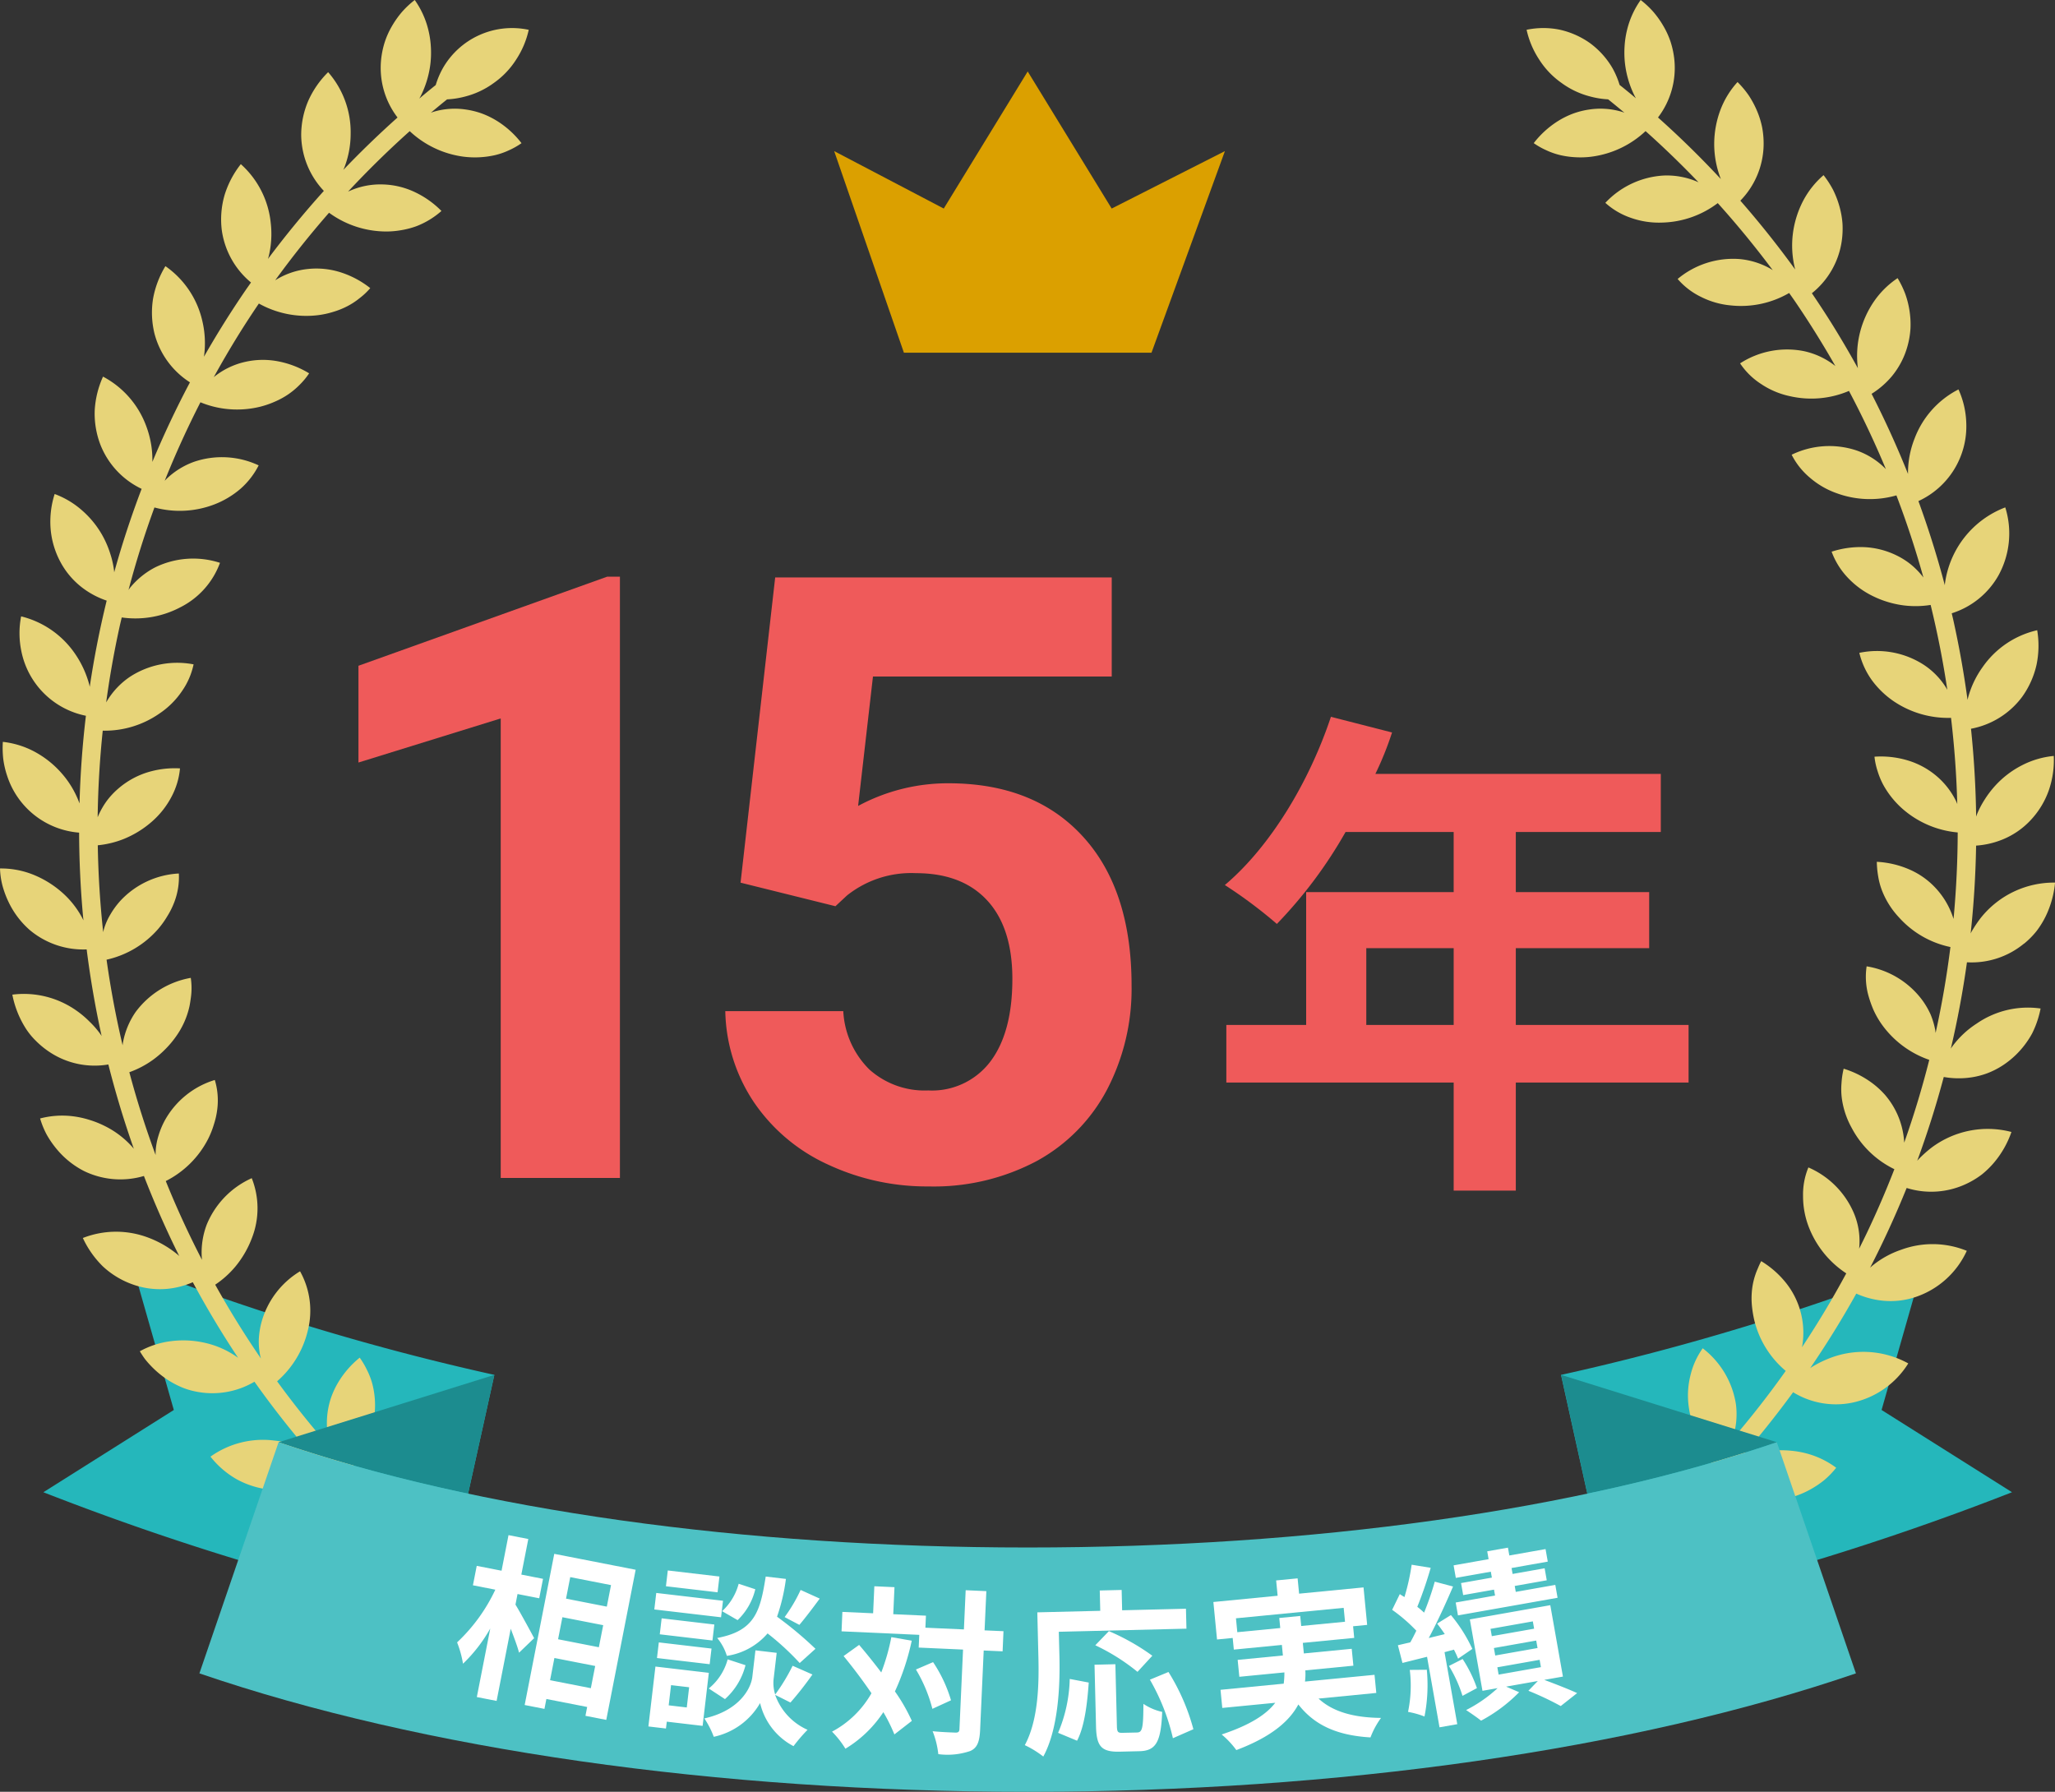 <svg id="グループ_6605" data-name="グループ 6605" xmlns="http://www.w3.org/2000/svg" xmlns:xlink="http://www.w3.org/1999/xlink" width="247.337" height="215.651" viewBox="0 0 247.337 215.651">
  <rect x="0" y="0" width="247.337" height="215.651" fill="#333333" stroke="none"/>
  <defs>
    <clipPath id="clip-path">
      <path id="パス_8436" data-name="パス 8436" d="M138.594,42.448l8.834-24.261L133.8,25.1,123.692,8.6,113.588,25.1,100.4,18.187l8.392,24.261Z" fill="none"/>
    </clipPath>
    <linearGradient id="linear-gradient" x1="-2.135" y1="6.116" x2="-2.114" y2="6.116" gradientUnits="objectBoundingBox">
      <stop offset="0" stop-color="#fdf276"/>
      <stop offset="0.4" stop-color="#fdf276"/>
      <stop offset="0.579" stop-color="#eece43"/>
      <stop offset="0.8" stop-color="#dba000"/>
      <stop offset="1" stop-color="#dba000"/>
    </linearGradient>
    <clipPath id="clip-path-2">
      <rect id="長方形_4273" data-name="長方形 4273" width="247.337" height="215.651" fill="none"/>
    </clipPath>
  </defs>
  <g id="グループ_6393" data-name="グループ 6393">
    <g id="グループ_6392" data-name="グループ 6392" clip-path="url(#clip-path)">
      <rect id="長方形_4272" data-name="長方形 4272" width="47.029" height="33.852" transform="translate(100.399 8.596)" fill="url(#linear-gradient)"/>
    </g>
  </g>
  <g id="グループ_6395" data-name="グループ 6395">
    <g id="グループ_6394" data-name="グループ 6394" clip-path="url(#clip-path-2)">
      <path id="パス_8437" data-name="パス 8437" d="M15.934,152.218,20.921,169.7l-15.7,9.9a323.951,323.951,0,0,0,47.93,14.584L59.5,165.474a294.385,294.385,0,0,1-43.565-13.256" fill="#25b7bb"/>
      <path id="パス_8438" data-name="パス 8438" d="M231.451,152.218,226.464,169.7l15.7,9.9a323.951,323.951,0,0,1-47.93,14.584l-6.351-28.707a294.385,294.385,0,0,0,43.565-13.256" fill="#25b7bb"/>
      <path id="パス_8439" data-name="パス 8439" d="M243.612,113.578a10.015,10.015,0,0,0,1.515-1.532,10.658,10.658,0,0,0,1.1-1.787,11.719,11.719,0,0,0,1.115-4.033,11.251,11.251,0,0,0-8.918,4.222,14.914,14.914,0,0,0-1.117,1.66c-.045.077-.08.158-.122.237q.57-5.268.656-10.57a10.333,10.333,0,0,0,3.145-.72,9.538,9.538,0,0,0,3.407-2.331,10.183,10.183,0,0,0,2.2-3.607,11.062,11.062,0,0,0,.594-4.135,10.557,10.557,0,0,0-3.794,1.108,11.36,11.36,0,0,0-3.276,2.5,12.044,12.044,0,0,0-1.253,1.655,10.844,10.844,0,0,0-.927,1.783c-.035.085-.059.173-.091.258q-.07-5.3-.62-10.578a9.943,9.943,0,0,0,6.146-3.824,10.579,10.579,0,0,0,1.737-3.851,11.267,11.267,0,0,0,.085-4.182,10.963,10.963,0,0,0-6.572,4.443,11.346,11.346,0,0,0-1.749,3.678c-.022.088-.042.176-.063.264q-.655-4.854-1.719-9.642c-.059-.26-.123-.519-.183-.78a9.867,9.867,0,0,0,5.619-4.547,10.484,10.484,0,0,0,.824-8.2,11.423,11.423,0,0,0-7.246,9.08c-.015.095-.019.19-.031.285q-1.352-5.131-3.175-10.123a9.9,9.9,0,0,0,5.76-9.363,10.559,10.559,0,0,0-.939-4.077,10.991,10.991,0,0,0-5.284,5.911,11.285,11.285,0,0,0-.791,3.992c0,.089,0,.177,0,.266q-1.969-4.917-4.383-9.639a10.3,10.3,0,0,0,2.446-2.123,9.755,9.755,0,0,0,1.886-3.653,10.114,10.114,0,0,0,.349-2.119,10.708,10.708,0,0,0-.117-2.1,10.83,10.83,0,0,0-.515-2.04,11.927,11.927,0,0,0-.917-1.889,10.518,10.518,0,0,0-2.822,2.771,11.693,11.693,0,0,0-1.7,3.743,11.547,11.547,0,0,0-.258,4.327q-1.528-2.772-3.205-5.458c-.754-1.2-1.535-2.391-2.333-3.566a9.825,9.825,0,0,0,3.592-6.271,10.524,10.524,0,0,0,.089-2.147,10.68,10.68,0,0,0-.374-2.07,11.43,11.43,0,0,0-.759-1.963,12,12,0,0,0-1.142-1.761,10.547,10.547,0,0,0-2.463,3.1,11.744,11.744,0,0,0-1.228,3.924,11.541,11.541,0,0,0,.275,4.33q-3.108-4.29-6.6-8.283a9.823,9.823,0,0,0,2.8-6.664,10.518,10.518,0,0,0-.174-2.14,10.29,10.29,0,0,0-.623-2.01,11.484,11.484,0,0,0-.994-1.855,11.505,11.505,0,0,0-1.348-1.609,10.516,10.516,0,0,0-2.065,3.372,11.747,11.747,0,0,0-.742,4.045,11.569,11.569,0,0,0,.8,4.261q-3.607-3.879-7.565-7.412a9.824,9.824,0,0,0,1.967-6.956,10.587,10.587,0,0,0-.436-2.1,9.96,9.96,0,0,0-.864-1.92A11.436,11.436,0,0,0,199,1.434,11.016,11.016,0,0,0,197.468,0a10.509,10.509,0,0,0-1.637,3.6,11.023,11.023,0,0,0-.3,2,11.583,11.583,0,0,0,.057,2.1,11.808,11.808,0,0,0,1.181,3.9c.04.079.088.151.13.229q-.891-.747-1.8-1.477c-.055-.044-.112-.087-.167-.132a10.058,10.058,0,0,0-.844-2,9.951,9.951,0,0,0-2.719-3.03,10.027,10.027,0,0,0-3.73-1.634,9.919,9.919,0,0,0-3.9.029,10.711,10.711,0,0,0,1.494,3.55,9.969,9.969,0,0,0,2.683,2.827,10.043,10.043,0,0,0,3.525,1.663,10.249,10.249,0,0,0,2.112.331q.988.794,1.959,1.609c-.1-.035-.2-.077-.306-.109a9,9,0,0,0-3.95-.27,9.6,9.6,0,0,0-1.96.5,10.2,10.2,0,0,0-1.79.891,11.239,11.239,0,0,0-2.908,2.65,9.01,9.01,0,0,0,1.521.86,8.64,8.64,0,0,0,1.682.585,10.436,10.436,0,0,0,1.844.253,10.316,10.316,0,0,0,1.958-.075,11.686,11.686,0,0,0,6.455-3.071q3.306,2.955,6.376,6.163c-.087-.04-.173-.08-.261-.117a9.321,9.321,0,0,0-3.9-.7,10.427,10.427,0,0,0-7.056,3.288,8.792,8.792,0,0,0,3.025,1.788,10.084,10.084,0,0,0,3.763.589,11.555,11.555,0,0,0,6.742-2.344q3.492,3.88,6.618,8.069c-.09-.054-.173-.117-.265-.169a9.249,9.249,0,0,0-3.781-1.171,10.416,10.416,0,0,0-7.4,2.4,8.682,8.682,0,0,0,2.784,2.144,9.962,9.962,0,0,0,3.664,1.044,11.537,11.537,0,0,0,6.974-1.5c.232.333.468.664.7,1q2.589,3.8,4.86,7.791a9.142,9.142,0,0,0-3.826-1.8,10.4,10.4,0,0,0-7.64,1.479,8.668,8.668,0,0,0,2.5,2.465,9.911,9.911,0,0,0,3.505,1.486,11.551,11.551,0,0,0,7.1-.635q2.438,4.6,4.442,9.411a9.106,9.106,0,0,0-3.577-2.261,10.381,10.381,0,0,0-7.764.531,8.75,8.75,0,0,0,2.184,2.752,10.034,10.034,0,0,0,3.293,1.9,11.6,11.6,0,0,0,7.131.24q1.853,4.858,3.249,9.881c-.058-.075-.114-.15-.173-.223a9.553,9.553,0,0,0-1.383-1.381,9.155,9.155,0,0,0-1.721-1.074,9.83,9.83,0,0,0-3.87-.974,11.248,11.248,0,0,0-3.9.547,9.092,9.092,0,0,0,1.827,3,10.365,10.365,0,0,0,3.034,2.295,11.856,11.856,0,0,0,3.815,1.17,11.5,11.5,0,0,0,3.241-.056q1.24,5.06,2.008,10.213c-.048-.083-.1-.167-.147-.249a8.913,8.913,0,0,0-2.78-2.818,10.366,10.366,0,0,0-7.663-1.379,9.482,9.482,0,0,0,1.444,3.2,10.759,10.759,0,0,0,2.73,2.652,11.7,11.7,0,0,0,6.863,1.972q.612,5.162.752,10.365c-.035-.083-.068-.166-.1-.248a9.348,9.348,0,0,0-2.422-3.136,9.646,9.646,0,0,0-3.533-1.886,11.216,11.216,0,0,0-3.91-.42,8.306,8.306,0,0,0,.366,1.71,9.324,9.324,0,0,0,.677,1.649,10.812,10.812,0,0,0,2.391,2.968,11.647,11.647,0,0,0,6.583,2.79q-.015,4.986-.46,9.963c-.013.149-.031.3-.045.447-.03-.1-.059-.193-.092-.288a9.64,9.64,0,0,0-2.031-3.4,9.4,9.4,0,0,0-3.265-2.3,11.3,11.3,0,0,0-3.843-.888,11.37,11.37,0,0,0,.164,1.743,8.578,8.578,0,0,0,.461,1.717,10.073,10.073,0,0,0,2.047,3.235,11.445,11.445,0,0,0,6.187,3.562q-.648,5.207-1.782,10.338c-.018-.123-.028-.247-.051-.37a9.324,9.324,0,0,0-.558-1.864,9.619,9.619,0,0,0-1.031-1.758,10.418,10.418,0,0,0-6.663-4.023,8.494,8.494,0,0,0,.212,3.509,13.42,13.42,0,0,0,.618,1.748,10.365,10.365,0,0,0,.971,1.7,11.716,11.716,0,0,0,5.738,4.3q-1.275,5.052-3.017,9.969c-.006-.1-.01-.2-.018-.3a9.579,9.579,0,0,0-2.288-5.451,10.125,10.125,0,0,0-1.469-1.364,11.3,11.3,0,0,0-3.511-1.792,9.979,9.979,0,0,0-.259,1.729,8.578,8.578,0,0,0,.03,1.774,10.064,10.064,0,0,0,1.2,3.631,11.445,11.445,0,0,0,5.132,4.961q-1.509,3.885-3.3,7.651c-.307.643-.623,1.281-.942,1.917.011-.116.023-.233.03-.349a8.637,8.637,0,0,0-.65-3.9,10.446,10.446,0,0,0-5.486-5.53,8.494,8.494,0,0,0-.642,3.458,10.235,10.235,0,0,0,.694,3.727,11.717,11.717,0,0,0,4.506,5.565q-2.463,4.569-5.337,8.9c.018-.081.038-.162.053-.244a9.69,9.69,0,0,0-.2-3.97,9.587,9.587,0,0,0-1.784-3.558,11.331,11.331,0,0,0-2.971-2.6,8.239,8.239,0,0,0-.368.791c-.118.265-.229.534-.323.811a8.626,8.626,0,0,0-.4,1.736,9.534,9.534,0,0,0-.04,1.864,13.53,13.53,0,0,0,.307,1.944,11.5,11.5,0,0,0,3.775,6.066q-3.025,4.269-6.44,8.244c.037-.108.082-.213.115-.323a9.262,9.262,0,0,0,.33-3.93,10.529,10.529,0,0,0-3.994-6.713,9.237,9.237,0,0,0-1.462,3.2,9.848,9.848,0,0,0-.226,3.792,12.183,12.183,0,0,0,1.164,3.831,11.4,11.4,0,0,0,1.849,2.658q-1.888,2.073-3.876,4.056-1.71,1.7-3.493,3.327c-1.059.97.519,2.541,1.575,1.575q3.308-3.026,6.369-6.306a10.016,10.016,0,0,0,6.919,2.139,10.459,10.459,0,0,0,4.029-1.224,11.561,11.561,0,0,0,1.757-1.165,10.345,10.345,0,0,0,1.46-1.506,10.471,10.471,0,0,0-3.553-1.717,11.159,11.159,0,0,0-1.993-.341,11.721,11.721,0,0,0-2.111,0,10.95,10.95,0,0,0-3.915,1.1c-.079.041-.157.087-.236.129q3.5-3.974,6.624-8.259a9.827,9.827,0,0,0,7.105,1.258,10.49,10.49,0,0,0,6.754-4.728,11.19,11.19,0,0,0-9.834-.475,12.6,12.6,0,0,0-1.791.922c-.065.041-.124.088-.188.131q2.982-4.359,5.556-8.979a10.255,10.255,0,0,0,3.1.843,9.453,9.453,0,0,0,4.1-.455,10.424,10.424,0,0,0,6.1-5.537,10.922,10.922,0,0,0-7.91-.125,11.062,11.062,0,0,0-3.557,2c-.06.051-.113.108-.171.16q2.421-4.7,4.4-9.6a9.889,9.889,0,0,0,7.206-.507,10.186,10.186,0,0,0,1.844-1.117,10.667,10.667,0,0,0,1.5-1.469,11.584,11.584,0,0,0,2.062-3.647,11.277,11.277,0,0,0-9.677,1.932,15.03,15.03,0,0,0-1.489,1.338c-.061.063-.114.132-.174.2q1.83-4.966,3.194-10.088a10.291,10.291,0,0,0,3.241.058,9.521,9.521,0,0,0,1.981-.5,9.775,9.775,0,0,0,1.868-.948,10.634,10.634,0,0,0,3.012-2.976,9.481,9.481,0,0,0,.547-.9q.232-.468.423-.958a11.934,11.934,0,0,0,.583-2.017,10.843,10.843,0,0,0-7.691,1.812,11.107,11.107,0,0,0-2.973,2.807c-.05.068-.09.141-.138.211q1.206-5.146,1.939-10.393a9.908,9.908,0,0,0,6.864-2.247" fill="#e7d479"/>
      <path id="パス_8440" data-name="パス 8440" d="M53.823,11.96a10.336,10.336,0,0,0,2.113-.33,10.069,10.069,0,0,0,3.525-1.663,9.972,9.972,0,0,0,2.683-2.828,10.7,10.7,0,0,0,1.494-3.55A9.6,9.6,0,0,0,53.291,8.225a10.107,10.107,0,0,0-.848,2.011q-1,.8-1.977,1.627c.048-.089.1-.172.149-.262A11.826,11.826,0,0,0,51.8,7.706a11.594,11.594,0,0,0,.056-2.1,11.035,11.035,0,0,0-.3-2A10.518,10.518,0,0,0,49.918,0a11.08,11.08,0,0,0-1.534,1.434,11.42,11.42,0,0,0-1.215,1.718,9.965,9.965,0,0,0-.863,1.921,10.452,10.452,0,0,0-.436,2.1,9.825,9.825,0,0,0,1.976,6.97q-3.383,3.024-6.52,6.3c.041-.1.089-.2.129-.3a11.3,11.3,0,0,0,.749-4,10.974,10.974,0,0,0-2.709-7.458,11.317,11.317,0,0,0-2.386,3.434,10.463,10.463,0,0,0-.857,4.138,9.928,9.928,0,0,0,2.727,6.719q-3.548,3.936-6.729,8.189c.026-.091.057-.18.081-.272a11.419,11.419,0,0,0,.254-4.064,10.977,10.977,0,0,0-3.6-7.073,11.388,11.388,0,0,0-1.949,3.7,10.552,10.552,0,0,0-.346,4.212A9.938,9.938,0,0,0,30.209,34c-.216.309-.436.615-.649.926q-2.672,3.9-5.012,8.01a11.543,11.543,0,0,0-.2-4.322,11,11,0,0,0-4.439-6.581,11.471,11.471,0,0,0-1.486,3.909,10.609,10.609,0,0,0,.175,4.225,9.927,9.927,0,0,0,4.264,5.849q-2.479,4.682-4.522,9.578a11.537,11.537,0,0,0-.728-4.277A11.028,11.028,0,0,0,12.4,45.329a11.337,11.337,0,0,0-1,4.062,10.5,10.5,0,0,0,.7,4.173,9.894,9.894,0,0,0,4.946,5.273q-1.884,4.941-3.3,10.042c-.008-.082-.014-.163-.025-.245a10.746,10.746,0,0,0-.44-1.961,12.006,12.006,0,0,0-.788-1.921A11.366,11.366,0,0,0,9.957,61.5a10.491,10.491,0,0,0-3.379-2.044,10.968,10.968,0,0,0-.489,4.154,10.2,10.2,0,0,0,1.2,4.056,9.575,9.575,0,0,0,2.692,3.123,10.2,10.2,0,0,0,2.859,1.5Q11.581,77.422,10.8,82.666c-.019-.083-.031-.167-.052-.25a11.961,11.961,0,0,0-1.694-3.7,11.047,11.047,0,0,0-6.511-4.532,10.609,10.609,0,0,0,.026,4.182,9.906,9.906,0,0,0,7.77,7.78Q9.714,91.4,9.571,96.7c-.031-.081-.059-.161-.092-.241a11.308,11.308,0,0,0-2.127-3.467,11.664,11.664,0,0,0-3.229-2.541A10.54,10.54,0,0,0,.342,89.287a11.747,11.747,0,0,0,.055,2.1A10.659,10.659,0,0,0,.879,93.43a9.921,9.921,0,0,0,8.644,6.783q.017,5.054.473,10.092c.014.155.033.311.048.466-.037-.075-.072-.151-.111-.226a10.909,10.909,0,0,0-2.524-3.187,12.011,12.011,0,0,0-3.527-2.133,10.436,10.436,0,0,0-3.882-.7A9.314,9.314,0,0,0,.3,106.6a11.457,11.457,0,0,0,.737,1.974,10.461,10.461,0,0,0,2.539,3.356,10.013,10.013,0,0,0,6.855,2.337q.661,5.251,1.8,10.42c-.048-.071-.089-.144-.139-.213a10.938,10.938,0,0,0-1.325-1.523,11.347,11.347,0,0,0-1.581-1.33,10.975,10.975,0,0,0-7.7-1.91,11.7,11.7,0,0,0,1.511,3.9,8.5,8.5,0,0,0,1.314,1.653,10.533,10.533,0,0,0,1.664,1.361,9.8,9.8,0,0,0,7.066,1.49q1.3,5.141,3.067,10.146c-.06-.073-.12-.146-.183-.218a10.94,10.94,0,0,0-3.226-2.477,11.688,11.688,0,0,0-1.958-.789,11.072,11.072,0,0,0-1.976-.428,10.442,10.442,0,0,0-3.937.265,10.322,10.322,0,0,0,.791,1.944,11.675,11.675,0,0,0,1.2,1.737,10.48,10.48,0,0,0,3.282,2.641,10,10,0,0,0,7.221.6q1.519,3.919,3.321,7.727.456.959.932,1.909c-.052-.046-.1-.1-.152-.142a12.474,12.474,0,0,0-3.522-2.054,10.949,10.949,0,0,0-7.929.024,11.694,11.694,0,0,0,2.408,3.417A10.317,10.317,0,0,0,16,154.6a9.719,9.719,0,0,0,4.066.527,10.15,10.15,0,0,0,3.139-.805q2.514,4.673,5.456,9.1c-.081-.055-.156-.115-.238-.168a10.846,10.846,0,0,0-3.715-1.627,11.7,11.7,0,0,0-4.127-.21,10.4,10.4,0,0,0-3.75,1.215q.267.453.574.88c.213.279.445.544.685.8a11.546,11.546,0,0,0,1.574,1.4,10.732,10.732,0,0,0,1.807,1.076,8.653,8.653,0,0,0,2.028.678,9.959,9.959,0,0,0,7.127-1.168q3.049,4.3,6.487,8.31c-.064-.034-.124-.074-.189-.106A11.369,11.369,0,0,0,33,173.377a10.863,10.863,0,0,0-7.667,1.938,10.823,10.823,0,0,0,3.164,2.728,10.63,10.63,0,0,0,4.045,1.251,9.367,9.367,0,0,0,4.082-.487,10.272,10.272,0,0,0,2.839-1.542q1.924,2.113,3.949,4.134,1.711,1.7,3.493,3.326c1.056.966,2.635-.605,1.575-1.575q-3.283-3-6.319-6.257a11.421,11.421,0,0,0,2.9-6.507,10.1,10.1,0,0,0-.245-3.817,8.523,8.523,0,0,0-.635-1.659,9.745,9.745,0,0,0-.887-1.508,11.309,11.309,0,0,0-2.587,2.974,10.073,10.073,0,0,0-.852,1.813,9.509,9.509,0,0,0-.446,1.966,9.623,9.623,0,0,0,.356,3.948c.024.083.054.164.081.245q-3.431-3.9-6.494-8.1a11.682,11.682,0,0,0,3.7-6.119,9.73,9.73,0,0,0-.938-7.121,10.376,10.376,0,0,0-4.665,6.216,9.828,9.828,0,0,0-.3,2.015,8.354,8.354,0,0,0,.172,1.943c.022.108.056.212.081.319q-2.953-4.308-5.5-8.882a11.439,11.439,0,0,0,2.421-2.17,12.1,12.1,0,0,0,2-3.452A9.825,9.825,0,0,0,30.3,141.8a10.486,10.486,0,0,0-5.428,5.613,9.5,9.5,0,0,0-.589,3.9c.007.1.017.209.026.314q-2.4-4.635-4.357-9.479a11.591,11.591,0,0,0,5.082-5.037,10.715,10.715,0,0,0,.72-1.811,9.569,9.569,0,0,0,.4-1.826,8.526,8.526,0,0,0-.3-3.493,10.314,10.314,0,0,0-6.027,4.885,9.818,9.818,0,0,0-.77,1.879,7.619,7.619,0,0,0-.329,1.934c0,.11,0,.219,0,.329q-1.813-4.9-3.161-9.96a11.388,11.388,0,0,0,2.868-1.51,11.912,11.912,0,0,0,1.5-1.3,11.632,11.632,0,0,0,1.3-1.564,9.874,9.874,0,0,0,1.549-3.47c.068-.294.109-.586.154-.881s.081-.592.1-.886a8.332,8.332,0,0,0-.077-1.746,10.55,10.55,0,0,0-6.645,4.12,9.464,9.464,0,0,0-1.511,3.639c-.022.118-.031.237-.049.355q-1.2-5.1-1.93-10.3a11.567,11.567,0,0,0,6.168-3.65,10.88,10.88,0,0,0,1.141-1.582,9.631,9.631,0,0,0,.836-1.676,8.435,8.435,0,0,0,.555-3.466,10.325,10.325,0,0,0-7.031,3.277,9.8,9.8,0,0,0-1.2,1.636,7.606,7.606,0,0,0-.791,1.8c-.034.114-.054.23-.084.344q-.567-5.207-.651-10.454a11.384,11.384,0,0,0,3.166-.774,11.936,11.936,0,0,0,3.383-2.106,10.362,10.362,0,0,0,2.346-3,9,9,0,0,0,1-3.374,11.234,11.234,0,0,0-3.908.473A9.853,9.853,0,0,0,14.251,94.9a9.159,9.159,0,0,0-1.389,1.479,9.487,9.487,0,0,0-.984,1.689c-.044.1-.084.2-.124.294q.069-5.22.612-10.421A11.516,11.516,0,0,0,19.2,85.871a9.967,9.967,0,0,0,2.7-2.688,8.788,8.788,0,0,0,1.4-3.223,10.432,10.432,0,0,0-7.643,1.485A9.3,9.3,0,0,0,12.92,84.3c-.05.079-.1.161-.142.242q.63-4.647,1.64-9.228c.075-.335.157-.668.234-1A11.615,11.615,0,0,0,21.687,73.1a9.742,9.742,0,0,0,4.791-5.36,10.447,10.447,0,0,0-7.775.531,9.6,9.6,0,0,0-3.074,2.5c-.057.075-.1.155-.159.231q1.327-5.036,3.119-9.926a11.618,11.618,0,0,0,7.13-.336,10.758,10.758,0,0,0,3.27-1.948,9.5,9.5,0,0,0,2.143-2.782,10.416,10.416,0,0,0-7.779-.429A9.336,9.336,0,0,0,20,57.678c-.06.061-.117.124-.175.186q1.931-4.818,4.3-9.447a11.441,11.441,0,0,0,3.127.8,11.643,11.643,0,0,0,4-.251,10.859,10.859,0,0,0,1.853-.635,9.453,9.453,0,0,0,1.632-.9,9.219,9.219,0,0,0,1.359-1.15,8.435,8.435,0,0,0,1.11-1.349A11.218,11.218,0,0,0,33.529,43.5a9.635,9.635,0,0,0-4,.049,9.124,9.124,0,0,0-3.8,1.842q1.45-2.633,3.038-5.191,1.158-1.858,2.391-3.668a11.7,11.7,0,0,0,7,1.414,10.343,10.343,0,0,0,1.915-.4,9.673,9.673,0,0,0,1.732-.692,8.668,8.668,0,0,0,1.488-.977,8.314,8.314,0,0,0,1.269-1.2A11.241,11.241,0,0,0,41.1,32.808a9.606,9.606,0,0,0-3.978-.44,9.115,9.115,0,0,0-4,1.367q3.052-4.212,6.482-8.13a11.689,11.689,0,0,0,6.776,2.256,10.379,10.379,0,0,0,1.952-.166,10,10,0,0,0,1.8-.476,9.924,9.924,0,0,0,3-1.827,11.242,11.242,0,0,0-3.21-2.274,9.577,9.577,0,0,0-3.893-.921,9.122,9.122,0,0,0-4.135.865q3.54-3.806,7.42-7.277a11.7,11.7,0,0,0,6.452,3.069,10.928,10.928,0,0,0,3.8-.179,8.572,8.572,0,0,0,1.682-.584,8.962,8.962,0,0,0,1.52-.86,11.221,11.221,0,0,0-2.907-2.651,10.3,10.3,0,0,0-1.79-.891,9.754,9.754,0,0,0-1.961-.5,8.995,8.995,0,0,0-3.949.271c-.1.031-.2.073-.3.107.523-.441,1.05-.88,1.582-1.312.123-.1.248-.2.372-.3" fill="#e7d479"/>
      <path id="パス_8441" data-name="パス 8441" d="M59.5,165.474l-3.162,14.294a196.684,196.684,0,0,1-22.809-6.187Z" fill="#1c8c8f"/>
      <path id="パス_8442" data-name="パス 8442" d="M187.893,165.474l3.162,14.294a196.684,196.684,0,0,0,22.809-6.187Z" fill="#1c8c8f"/>
      <path id="パス_8443" data-name="パス 8443" d="M213.856,173.58c-23.863,8.171-55.883,12.67-90.164,12.67s-66.3-4.5-90.164-12.67L24,201.4c26.848,9.192,62.251,14.255,99.688,14.255s72.84-5.063,99.688-14.255Z" fill="#4dc1c4"/>
      <path id="パス_8444" data-name="パス 8444" d="M62.042,193.124c.576.937,1.931,3.436,2.246,4.04l-1.817,1.748c-.182-.73-.6-1.83-1-2.884l-1.7,8.689-2.381-.466L59.007,196a18.258,18.258,0,0,1-3.28,4.238,12.583,12.583,0,0,0-.711-2.569,20.74,20.74,0,0,0,4.6-6.342l-2.695-.528.458-2.339,2.987.584.838-4.281,2.382.466-.839,4.282,2.611.511-.458,2.339-2.611-.511Zm14.464-4.195L72.969,207l-2.506-.49.208-1.066-4.909-.961-.233,1.191-2.381-.466,3.562-18.193Zm-5.394,14.255.524-2.673-4.909-.961-.523,2.674Zm-3.423-8.542-.52,2.652,4.909.961L72.6,195.6Zm.944-4.826-.507,2.591,4.909.961.506-2.591Z" fill="#fff"/>
      <path id="パス_8445" data-name="パス 8445" d="M84.567,207.719l-4.313-.507-.1.825-2.114-.248.847-7.209,6.426.755Zm2.218-13.07-8.032-.942.233-1.987,8.033.942Zm-7.49,3.022,6.342.744-.221,1.882-6.342-.744Zm6.456-.228-6.342-.745.226-1.923,6.342.744Zm.616-5.8-6.215-.729.223-1.9,6.215.729Zm-5.6,11.173-.285,2.431,2.177.255.285-2.431Zm12.528,1.17a7.268,7.268,0,0,0,3.9,4.207,20.079,20.079,0,0,0-1.689,1.967,7.878,7.878,0,0,1-4.02-5.186,8.49,8.49,0,0,1-5.576,4.06,10.625,10.625,0,0,0-1.134-2.212c4.2-.942,5.607-3.585,5.773-5l.375-3.193,2.557.3-.374,3.192a4.568,4.568,0,0,0,.193,1.823,23.024,23.024,0,0,0,2.1-3.46l2.384,1.051a40.864,40.864,0,0,1-2.646,3.375Zm-7.989-.766a6.8,6.8,0,0,0,2.275-3.505l2.147.7a8.137,8.137,0,0,1-2.472,4.082Zm10.946-3.066a31.972,31.972,0,0,0-3.868-3.562,8.01,8.01,0,0,1-4.9,2.7,6.214,6.214,0,0,0-1.162-2.151c4.558-.858,5.179-3.228,5.839-7.394l2.431.285a22.545,22.545,0,0,1-1.069,4.547,44.308,44.308,0,0,1,4.625,3.864Zm-5.345-8.878a7.588,7.588,0,0,1-2.128,3.715l-1.867-1.076a6.892,6.892,0,0,0,1.994-3.3Zm7.755,1.124c-.842,1.145-1.754,2.345-2.45,3.163l-1.776-.937a18.636,18.636,0,0,0,1.926-3.267Z" fill="#fff"/>
      <path id="パス_8446" data-name="パス 8446" d="M109.736,197.466a29.059,29.059,0,0,1-2.023,6.108,21.084,21.084,0,0,1,2.034,3.544l-2.1,1.631a19.86,19.86,0,0,0-1.328-2.681,14.314,14.314,0,0,1-4.566,4.4,11.164,11.164,0,0,0-1.612-2.054,11.811,11.811,0,0,0,4.747-4.622c-1.058-1.56-2.245-3.126-3.355-4.476l1.871-1.343c.871,1.019,1.778,2.147,2.663,3.316a24.941,24.941,0,0,0,1.214-4.249Zm10.936,1.282-2.275-.1-.432,9.568c-.065,1.425-.353,2.157-1.179,2.525a8.485,8.485,0,0,1-3.853.38,10.425,10.425,0,0,0-.685-2.759c1.188.118,2.337.149,2.7.165.382.018.514-.083.53-.423l.433-9.568-5.337-.241.069-1.531-9.355-.423.1-2.339,3.7.167.147-3.253,2.424.11-.147,3.253,3.933.177-.065,1.447,4.635.209.213-4.72,2.488.112-.213,4.72,2.275.1Zm-8.368,1.3a16.715,16.715,0,0,1,2.158,4.593l-2.241,1.028a17.774,17.774,0,0,0-1.981-4.734Z" fill="#fff"/>
      <path id="パス_8447" data-name="パス 8447" d="M127.512,199.356c.083,3.426-.108,8.689-1.942,12.055a11.788,11.788,0,0,0-2.226-1.372c1.67-3.085,1.71-7.557,1.636-10.621l-.13-5.362,7.575-.184-.06-2.447L135,191.36l.059,2.447,7.681-.187.059,2.4-15.363.374Zm-.16,9.2a17.61,17.61,0,0,0,1.4-6.485l2.288.434c-.174,2.453-.49,5.271-1.406,7Zm9.5-.039c.639-.015.755-.508.768-3.446a6.684,6.684,0,0,0,2.259.967c-.145,3.644-.759,4.681-2.738,4.729l-2.362.057c-2.255.055-2.805-.676-2.863-3.038l-.181-7.427,2.511-.06.181,7.4c.018.766.106.871.7.856Zm.057-7.3a24.617,24.617,0,0,0-5.081-3.2l1.64-1.7a26.8,26.8,0,0,1,5.225,2.96Zm3.726.016a25.379,25.379,0,0,1,3,6.889l-2.465,1.082a25.31,25.31,0,0,0-2.769-7.044Z" fill="#fff"/>
      <path id="パス_8448" data-name="パス 8448" d="M158.7,204.434c1.669,1.548,4.136,2.292,7.519,2.327a9.864,9.864,0,0,0-1.269,2.347c-4.087-.244-6.755-1.5-8.683-3.967-1.066,2.006-3.255,3.908-7.464,5.493a10.392,10.392,0,0,0-1.765-1.881c3.481-1.15,5.408-2.45,6.451-3.813l-6.377.62-.212-2.182,7.606-.739a10.013,10.013,0,0,0,.082-1.355l-5.424.527-.2-2.034,5.444-.53-.123-1.271-5.783.563-.137-1.4-1.885.182-.439-4.511,7.733-.752-.179-1.843,2.584-.251.179,1.843,7.754-.754.438,4.512-1.694.165.135,1.4-6.185.6.123,1.271,5.762-.56.2,2.033-5.783.563a7.276,7.276,0,0,1-.04,1.35l8.368-.813.212,2.182Zm-4.61-8.491-.118-1.208,2.521-.245.118,1.208,5.275-.513-.163-1.673-12.964,1.26.162,1.673Z" fill="#fff"/>
      <path id="パス_8449" data-name="パス 8449" d="M173.862,198.848l1.533,8.667-2.137.378-1.5-8.489-2.96.74-.55-2.129,1.494-.351c.248-.432.488-.907.725-1.4a19.6,19.6,0,0,0-2.909-2.512l.92-1.891c.172.12.366.237.56.355a26.09,26.09,0,0,0,.867-3.893l2.292.372a47.7,47.7,0,0,1-1.612,4.695,10.682,10.682,0,0,1,.816.7,34.4,34.4,0,0,0,1.285-3.728l2.2.583c-.841,1.965-1.9,4.292-2.923,6.2l1.927-.47c-.295-.446-.607-.866-.916-1.265l1.656-1.028a18.332,18.332,0,0,1,2.579,4.074l-1.715,1.174a11.666,11.666,0,0,0-.5-1.087Zm-2.133,2.117a19.543,19.543,0,0,1-.279,5.626,10.773,10.773,0,0,0-1.98-.557,15.512,15.512,0,0,0,.209-5.052Zm4.311-1.292a15.836,15.836,0,0,1,1.722,3.5l-1.738.934a15.879,15.879,0,0,0-1.631-3.6Zm3.393-10.51-4.213.745-.267-1.509,4.213-.745L179,186.71l2.494-.44.167.942,4.36-.771.266,1.509-4.359.772.126.712,3.856-.682.256,1.446-3.856.683.126.712,4.758-.842.274,1.552-11.989,2.12-.274-1.551,4.737-.838-.126-.712-3.71.656-.255-1.446,3.709-.657Zm6.432,13.02c1.412.528,3.013,1.153,3.956,1.591l-1.972,1.559a36.9,36.9,0,0,0-3.893-1.84l1.133-1.173-3.814.675,1.567.673a18.823,18.823,0,0,1-4.582,3.426c-.455-.373-1.265-.921-1.8-1.28a16.518,16.518,0,0,0,3.792-2.638l-1.824.323-1.52-8.593,9.683-1.713,1.521,8.593Zm-6.313-5.26,5.093-.9-.155-.88-5.093.9Zm.412,2.327,5.093-.9-.16-.9-5.092.9Zm.408,2.3,5.092-.9-.156-.88-5.092.9Z" fill="#fff"/>
      <path id="パス_8450" data-name="パス 8450" d="M74.613,141.775H60.267V86.468L43.142,91.775V80.129L73.075,69.408h1.538Z" fill="#ef5a5a"/>
      <path id="パス_8451" data-name="パス 8451" d="M89.133,106.233,93.3,69.5h40.507V81.423H105.069L103.281,97a22.767,22.767,0,0,1,10.871-2.728q10.325,0,16.183,6.407t5.859,17.929a26.21,26.21,0,0,1-2.955,12.54,20.858,20.858,0,0,1-8.464,8.592,26.416,26.416,0,0,1-13.005,3.054,28.083,28.083,0,0,1-12.163-2.656,21.564,21.564,0,0,1-8.861-7.472,20.367,20.367,0,0,1-3.45-10.972h14.2a10.622,10.622,0,0,0,3.151,7.036,9.977,9.977,0,0,0,7.074,2.511,8.81,8.81,0,0,0,7.495-3.5q2.63-3.5,2.631-9.921,0-6.165-3.028-9.447t-8.586-3.283a12.4,12.4,0,0,0-8.291,2.686l-1.389,1.293Z" fill="#ef5a5a"/>
      <path id="パス_8452" data-name="パス 8452" d="M203.235,130.292H182.441V143.3h-7.478V130.292H147.6v-6.931h9.607V107.37h17.754v-7.235H161.951a54.643,54.643,0,0,1-8.269,11.066,55.986,55.986,0,0,0-6.262-4.682c5.472-4.621,10.154-12.4,12.768-20.247l7.357,1.885a38.836,38.836,0,0,1-2.006,4.986h34.352v6.992h-17.45v7.235h16.052v6.749H182.441v9.242h20.794Zm-28.272-16.173H164.444v9.242h10.519Z" fill="#ef5a5a"/>
    </g>
  </g>
</svg>
